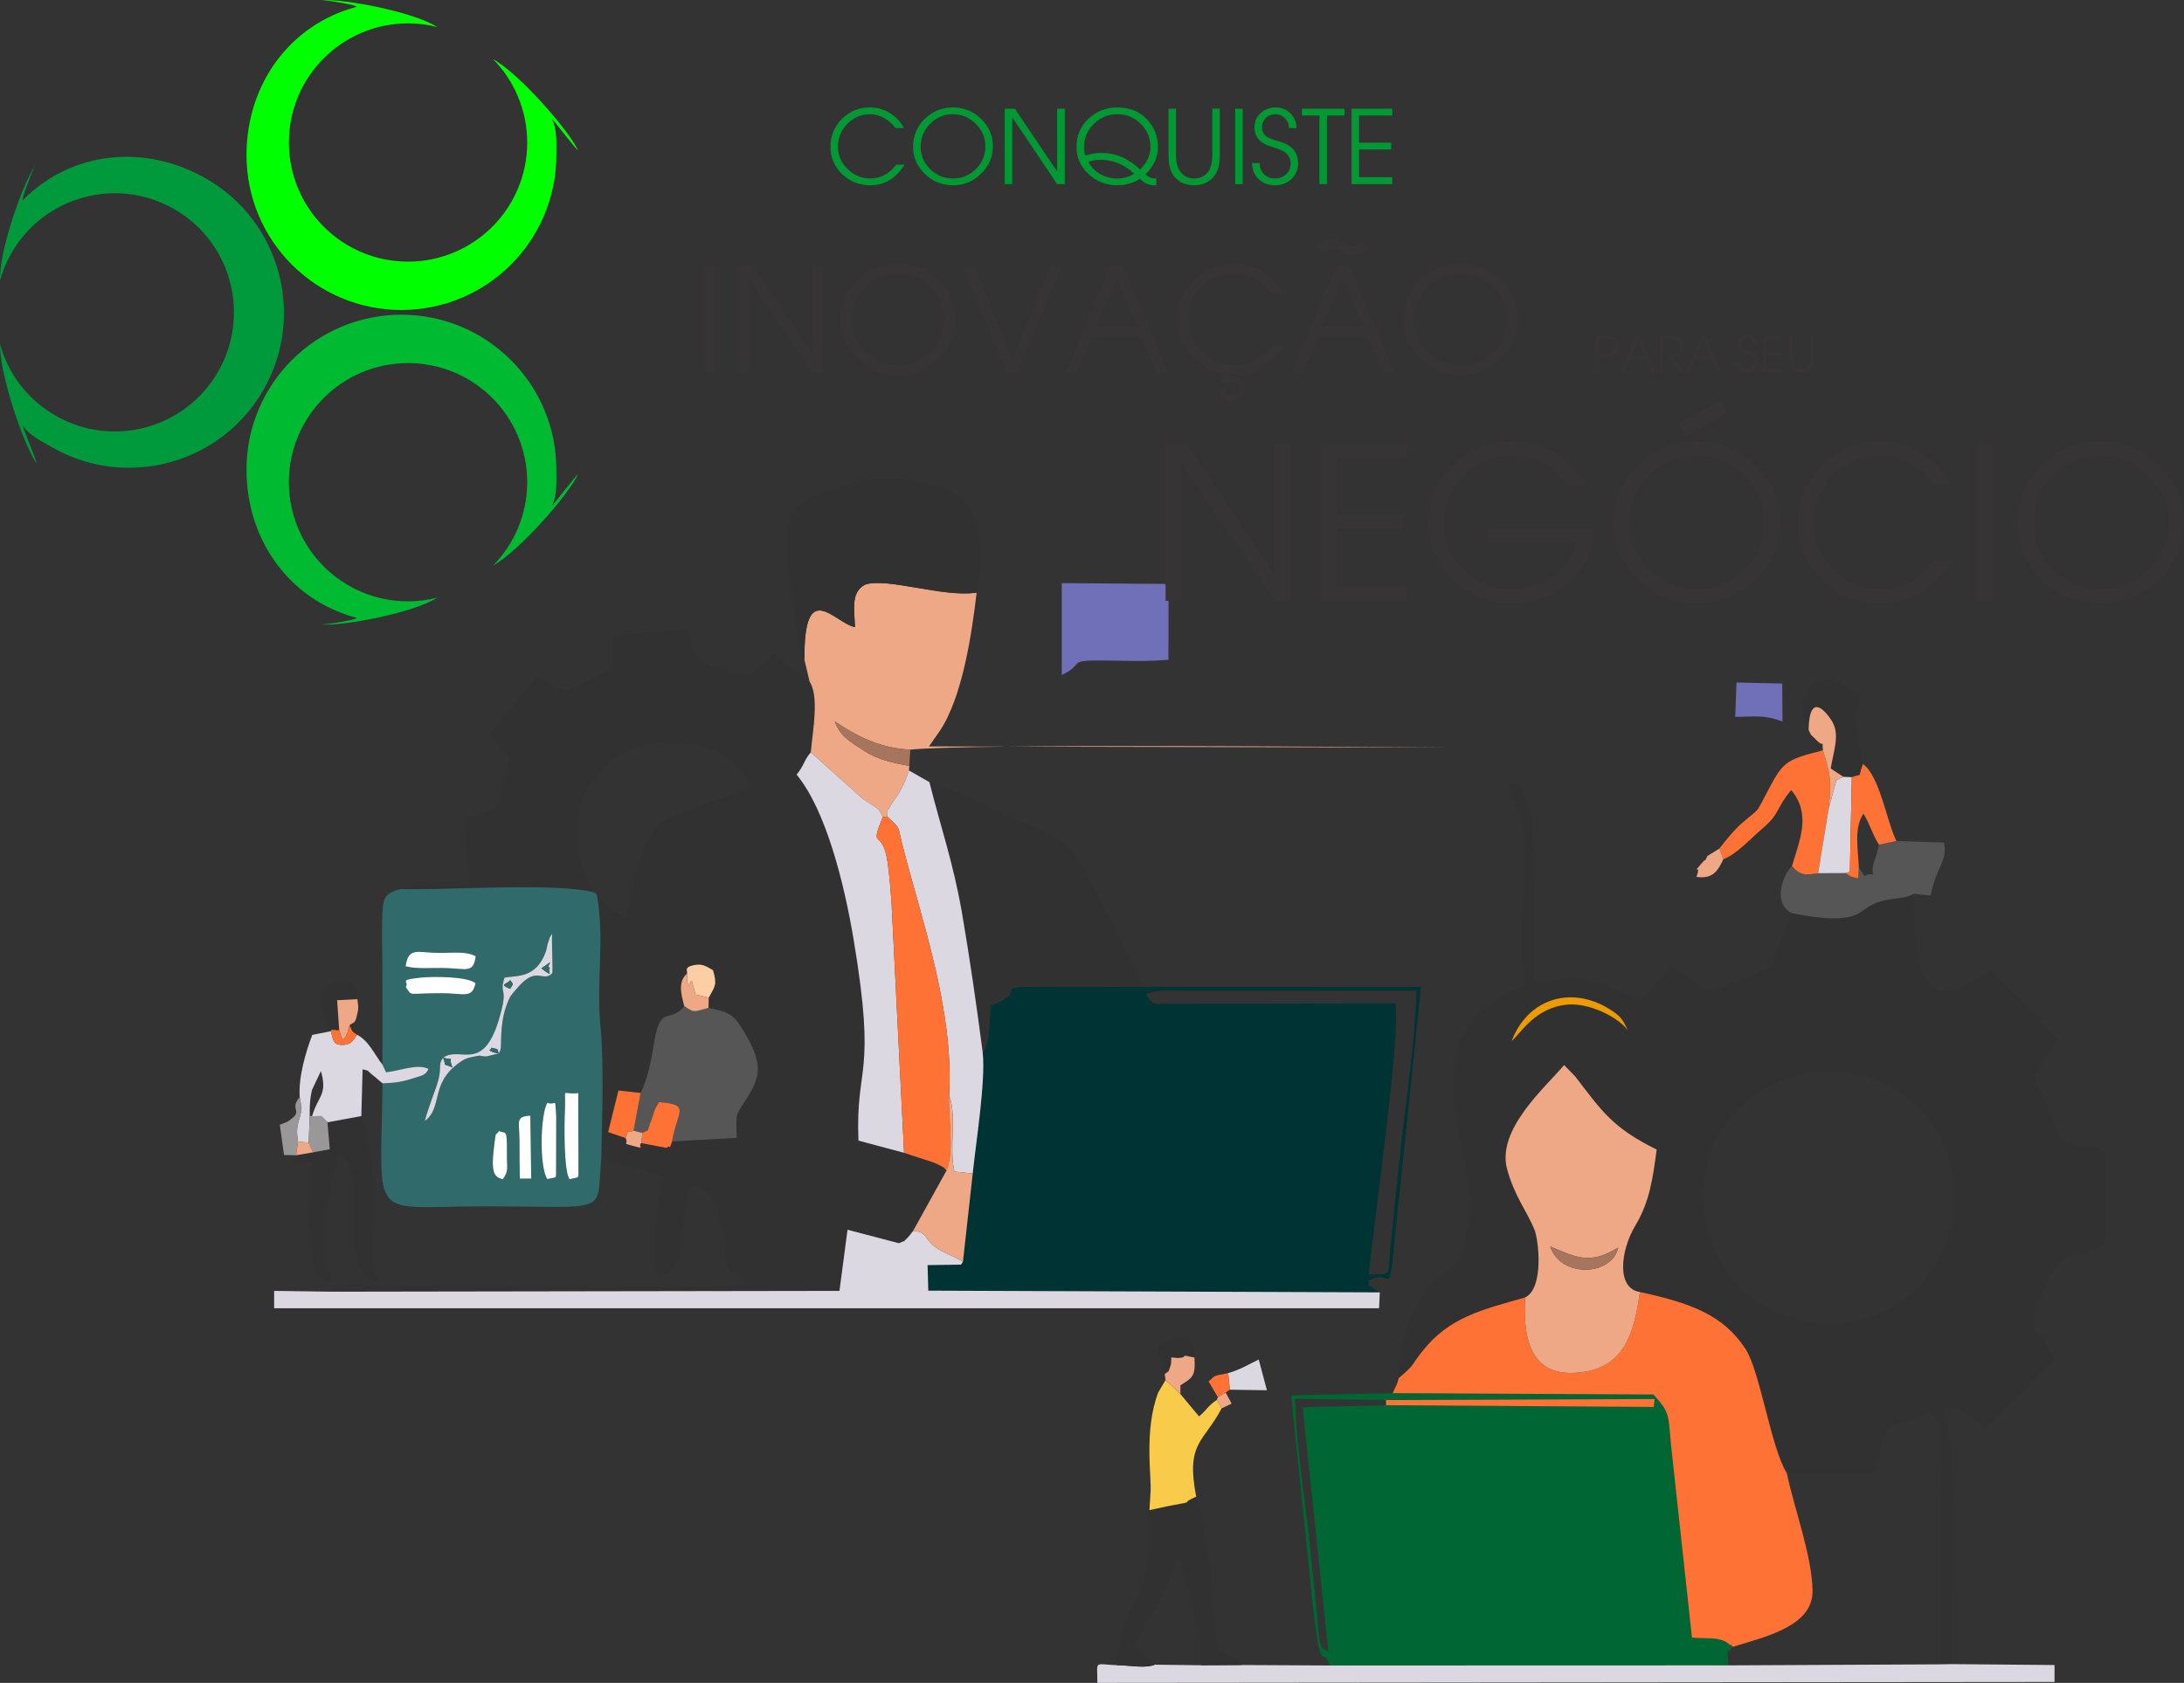 <?xml version="1.0" encoding="UTF-8"?>
<!DOCTYPE svg PUBLIC "-//W3C//DTD SVG 1.1//EN" "http://www.w3.org/Graphics/SVG/1.1/DTD/svg11.dtd">
<!-- Creator: CorelDRAW X8 -->
<svg xmlns="http://www.w3.org/2000/svg" xml:space="preserve" width="100%" height="100%" version="1.1" style="shape-rendering:geometricPrecision; text-rendering:geometricPrecision; image-rendering:optimizeQuality; fill-rule:evenodd; clip-rule:evenodd"
viewBox="0 0 18961 14614"
 xmlns:xlink="http://www.w3.org/1999/xlink">
 <rect x="0" y="0" width="18961" height="14614" fill="#333333" stroke="none"/>
 <defs>
  <style type="text/css">
   <![CDATA[
    .fil4 {fill:#003333}
    .fil5 {fill:#006633}
    .fil2 {fill:#009A3D}
    .fil1 {fill:#00BA31}
    .fil0 {fill:lime}
    .fil6 {fill:#316A6B}
    .fil3 {fill:#323131}
    .fil10 {fill:#565656}
    .fil11 {fill:#7070B9}
    .fil17 {fill:#999798}
    .fil14 {fill:#A7755E}
    .fil9 {fill:#DBD8E2}
    .fil15 {fill:#EC9B05}
    .fil8 {fill:#EFA886}
    .fil12 {fill:#F9CB4B}
    .fil16 {fill:#FDCEA3}
    .fil7 {fill:#FF7235}
    .fil13 {fill:white}
    .fil19 {fill:#373435;fill-rule:nonzero}
    .fil18 {fill:#009933;fill-rule:nonzero}
   ]]>
  </style>
 </defs>
 <g id="Camada_x0020_1">
  <g id="_2359310208976">
   <path class="fil0" d="M2778 1c237,-12 826,109 1019,234 -81,-21 -167,-32 -255,-32 -571,0 -1034,463 -1034,1035 0,571 463,1034 1034,1034 572,0 1035,-463 1035,-1034 0,-283 -114,-539 -297,-725 238,135 657,619 737,791 -4,10 -238,-297 -223,-266 44,92 36,203 36,309 0,743 -603,1345 -1345,1345 -743,0 -1345,-602 -1345,-1345 0,-619 380,-1133 951,-1286 48,-13 -294,-66 -313,-60z"/>
   <path class="fil1" d="M2778 5424c237,12 826,-109 1019,-234 -81,21 -167,32 -255,32 -571,0 -1034,-463 -1034,-1035 0,-571 463,-1034 1034,-1034 572,0 1035,463 1035,1034 0,283 -114,539 -297,725 238,-135 657,-619 737,-791 -4,-10 -238,297 -223,266 44,-92 36,-203 36,-309 0,-743 -603,-1345 -1345,-1345 -743,0 -1345,602 -1345,1345 0,619 380,1133 951,1286 48,13 -294,66 -313,60z"/>
   <path class="fil2" d="M308 1432c-129,199 -318,770 -307,1000 23,-81 56,-160 100,-237 286,-494 918,-664 1413,-378 495,285 664,918 378,1413 -285,494 -918,664 -1412,378 -245,-141 -410,-367 -480,-619 -2,274 208,879 317,1034 11,2 -138,-355 -119,-326 57,84 158,132 250,185 643,371 1466,151 1837,-492 371,-644 151,-1466 -492,-1837 -537,-310 -1172,-238 -1590,180 -35,35 91,-287 105,-301z"/>
  </g>
  <path class="fil3" d="M15875 11492c-992,0 -1449,-1215 -764,-1876 686,-662 1852,-208 1852,765 0,651 -467,1111 -1088,1111zm-2751 -2452c137,-364 511,-485 846,-279 108,67 120,95 172,209 -28,-92 -308,-265 -532,-246 -284,24 -408,251 -486,316zm-981 2928c151,-128 99,-100 205,-233 235,-297 512,-359 893,-468 166,-82 117,-503 80,-591 -67,-162 -169,-282 -235,-517 -100,-347 330,-715 493,-910l96 98c233,303 322,445 708,636 -34,253 -61,453 -186,661 -129,216 -166,544 40,576 441,95 726,200 917,494 127,194 221,861 359,1079l768 -2 61 -286c77,-223 224,-100 417,-257l56 92c5,13 26,96 26,97l4 2016 96 -2c0,-519 88,-1848 -85,-2251 177,24 276,109 381,205l608 -605 -207 -301c47,-152 153,-528 323,-591 359,-134 305,143 320,-725 5,-334 -114,-155 -376,-272l-123 -281c-146,-363 -183,-183 83,-605l-575 -603c-170,83 -345,304 -558,105 -117,-110 -106,-587 -118,-765 -74,43 -154,32 -279,63 -105,27 -154,86 -212,114 -145,71 -410,19 -557,-7l-176 406c-2,7 -9,30 -11,26 -2,-5 -7,17 -12,25 -104,63 -412,180 -531,227l-320 -221 -273 288c-155,-50 -275,-136 -446,-169 -211,-41 -333,14 -477,5 0,-307 0,-613 0,-919 0,-477 -5,-438 -129,-808 -59,59 -163,-80 -31,213 105,233 66,329 66,628 0,226 -27,732 19,924 -278,79 -547,309 -601,600 -119,647 239,1051 73,1625 -73,253 -109,202 -248,332 -190,177 -323,489 -326,854z"/>
  <path class="fil3" d="M6153 8664l-2 88c144,31 205,45 275,154 205,317 181,435 63,623 -106,170 -99,114 -93,352l-561 31c-33,101 -5,14 -48,56l-219 -41c-38,24 46,57 -68,25 -112,-32 -37,-3 -69,-69l-151 -52 89 -361 193 21c67,-140 91,-282 117,-438 56,-338 133,-157 262,-316 -26,-96 -59,-211 24,-283 7,-22 -38,-60 82,-76 61,-8 96,22 143,47 37,126 20,135 -37,239zm-2676 -943c414,11 1367,-61 1687,31 -296,-455 -161,-937 187,-1172 325,-221 1039,-181 1154,276 -84,7 -709,241 -782,292 -131,92 -270,637 -273,819 -155,-50 -157,-74 -268,-194 69,373 -6,758 30,1126 33,330 15,814 8,1156l523 156c-19,122 -97,749 -21,872 259,-40 167,-430 259,-769 171,-41 230,100 261,254 120,581 16,392 170,523 43,37 25,-1 49,66 -389,43 -2377,-10 -3132,7 -200,5 -312,-50 -452,53l4411 -7 70 -531 446 117c103,-46 7,14 68,-40 15,-13 45,-53 56,-68l290 -524c-42,-36 16,-7 -87,-58 -29,-14 -69,-25 -96,-34 -64,-21 -140,-44 -186,-61l-396 -106c-27,-676 162,-533 -44,-1758 -81,-480 -239,-1113 -493,-1420 67,-82 59,-117 123,-194 19,-199 73,-487 -10,-613l-314 -239 -205 184c-571,-98 -468,-193 -544,-410l-638 70 -13 284c-142,57 -278,148 -406,201l-254 -135 -395 492 161 231 -116 424 -281 79 64 588c-192,19 -456,-21 -611,32z"/>
  <path class="fil4" d="M9951 8635c70,-39 182,-34 264,-33 98,1 195,1 292,1l1790 0c-9,402 -83,907 -129,1299l-101 966c-13,221 11,196 -183,200 39,-432 278,-2072 231,-2355l-1933 3c-174,-1 -164,24 -231,-81zm-1419 508c25,254 -58,767 -87,1048l-85 766 -17 25 -290 4 6 222 3920 15c-8,-6 -20,-11 -26,-15 -143,-102 -51,11 -74,-84 172,-111 174,110 209,-159l249 -2394 -2405 -1c-1735,-4 -844,-25 -1327,162 -24,131 -2,317 -73,411z"/>
  <path class="fil5" d="M12033 12158l2332 -9 -7 69 -2325 -15 -724 17 224 2127c-52,-52 -77,14 -93,-280l-86 -821c-43,-337 -102,-754 -111,-1098l790 10zm-491 2305l3464 -1c-8,-160 -26,-82 38,-161 -7,-6 -17,-24 -20,-17 -7,12 -11,-34 -122,-52 -57,-10 -139,-2 -213,-12l-181 -1665c-27,-264 -2,-279 -153,-445l-2264 -12 -882 19 187 1810c75,673 87,341 146,536z"/>
  <path class="fil6" d="M5020 9492l2 601c-4,167 21,118 -76,148 -53,-66 -47,-483 -41,-608 8,-207 -36,-121 115,-141zm-268 85c84,28 64,-65 77,121l-1 395c-4,167 21,119 -76,146 -71,-102 -61,-563 0,-662zm-148 112l8 546 -99 0c-3,-116 -2,-228 -3,-341 -1,-153 -37,-200 94,-205zm-272 133c62,29 70,-33 69,203 -1,116 18,145 -37,216 -72,-23 -107,-45 -71,-315 14,-111 9,-58 39,-104zm-485 -1197c-327,-1 -262,33 -325,-55 38,-46 -77,-59 127,-80 116,-12 408,-11 479,48 -28,137 -102,88 -281,87zm484 523l-107 26c-75,0 -26,-17 -121,4 -54,11 -74,21 -114,49 -259,184 -141,389 -301,508 25,-98 65,-196 97,-290 65,-184 8,-185 62,-260 156,-112 368,171 511,-431 42,-177 -23,-126 22,-264 99,-21 273,12 358,-224 12,-33 9,-47 20,-80 26,-74 8,-35 35,-77 -4,81 9,334 1,343 -82,84 -131,-70 -297,121l-45 52c-11,17 -20,21 -37,61 -74,170 -61,326 -67,410 -1,5 -2,15 -3,19 0,4 -5,14 -6,17 -1,3 -5,11 -8,16zm-484 -742c-117,-1 -236,9 -326,-15 27,-172 100,-117 293,-116 122,1 233,-16 316,29 -22,157 -82,104 -283,102zm-527 839l32 67c138,-18 272,-76 368,-30 -23,56 -53,56 -142,85 -90,29 -153,37 -257,41 -14,1227 -134,1068 881,1068 1116,0 973,81 1018,-421 7,-342 25,-826 -8,-1156 -36,-368 39,-753 -30,-1126l-18 -21c-320,-92 -1273,-20 -1687,-31 -148,38 -154,82 -159,265 -4,136 2,284 2,423 0,278 2,558 0,836z"/>
  <path class="fil7" d="M13241 11267c-381,109 -658,171 -893,468 -106,133 -54,105 -205,233 -16,65 -21,59 -52,130l2264 12c151,166 126,181 153,445l181 1665c74,10 156,2 213,12 111,18 115,64 122,52 3,-7 13,11 20,17 277,-86 698,-178 692,-488 -5,-308 -162,-721 -223,-1020 -138,-218 -232,-885 -359,-1079 -191,-294 -476,-399 -917,-494 -50,364 -139,636 -478,692 -443,73 -542,-236 -518,-645z"/>
  <path class="fil8" d="M14049 10834c-55,247 -498,268 -591,-10 235,99 344,160 591,10zm-808 433c-24,409 75,718 518,645 339,-56 428,-328 478,-692 -206,-32 -169,-360 -40,-576 125,-208 152,-408 186,-661 -386,-191 -475,-333 -708,-636l-96 -98c-163,195 -593,563 -493,910 66,235 168,355 235,517 37,88 86,509 -80,591z"/>
  <path class="fil3" d="M8532 9143c71,-94 49,-280 73,-411 483,-187 -408,-166 1327,-162 -114,-254 -484,-998 -634,-1183 -123,-152 -399,-233 -587,-318 -222,-101 -417,-222 -642,-277 96,384 207,701 281,1126 69,399 130,824 182,1225z"/>
  <path class="fil8" d="M6984 5729l45 191c83,126 29,414 10,613l449 402c122,86 143,74 175,161l39 -6c9,-91 -2,-32 32,-98 10,-18 45,-65 65,-97 44,-71 64,-122 93,-204l2 -39c-132,-25 -272,-55 -385,-128 -135,-88 -211,-126 -262,-259 179,117 375,231 656,245 497,-54 3929,-23 4697,-18l-4535 -10 93 -133c199,-296 280,-854 321,-1203 -285,46 -779,-134 -968,-69 -120,63 -97,193 -88,369 -178,-34 -445,-441 -439,283z"/>
  <path class="fil9" d="M2877 11217l-497 -7 0 151 109 0 9312 0 172 0 6 -138 -3920 -15 -6 -222 290 -4 17 -25c-84,-56 -170,-74 -241,-129 -109,-84 -61,-125 -191,-140 -11,15 -41,55 -56,68 -61,54 35,-6 -68,40l-446 -117 -70 531 -4411 7z"/>
  <path class="fil3" d="M6984 5729c-6,-724 261,-317 439,-283 -9,-176 -32,-306 88,-369 189,-65 683,115 968,69 14,-175 63,-214 23,-461 -25,-160 -63,-298 -169,-373 -184,-131 -668,-207 -917,-121 -525,182 -704,59 -493,1307 4,24 12,84 17,106l44 125z"/>
  <path class="fil9" d="M16941 14451l-96 2 -1839 9 -3464 1 -758 -4 -357 2 -401 -5c-83,35 -214,5 -327,5 -209,-9 -171,-47 -172,153l8310 -8 0 -147 -896 -8z"/>
  <path class="fil9" d="M7849 10011l-109 -2173c-9,-111 -17,-231 -33,-341 -44,-326 -164,-97 -44,-401 -32,-87 -53,-75 -175,-161l-449 -402c-64,77 -56,112 -123,194 254,307 412,940 493,1420 206,1225 17,1082 44,1758l396 106z"/>
  <path class="fil9" d="M7702 7090c120,118 85,58 132,245 158,626 450,1430 406,2175 70,181 -3,458 46,664l159 17c29,-281 112,-794 87,-1048 -52,-401 -113,-826 -182,-1225 -74,-425 -185,-742 -281,-1126l-177 -101c-29,82 -49,133 -93,204 -20,32 -55,79 -65,97 -34,66 -23,7 -32,98z"/>
  <path class="fil7" d="M7849 10011c46,17 122,40 186,61 27,9 67,20 96,34 103,51 45,22 87,58 71,-179 12,-451 22,-654 44,-745 -248,-1549 -406,-2175 -47,-187 -12,-127 -132,-245l-39 6c-120,304 0,75 44,401 16,110 24,230 33,341l109 2173z"/>
  <path class="fil10" d="M5562 9491l-62 328 77 19c72,-42 28,18 77,-110 35,-90 16,-77 68,-157 282,22 156,77 113,341l561 -31c-6,-238 -13,-182 93,-352 118,-188 142,-306 -63,-623 -70,-109 -131,-123 -275,-154 -135,37 -121,45 -210,-15 -129,159 -206,-22 -262,316 -26,156 -50,298 -117,438z"/>
  <path class="fil11" d="M9218 5861c215,-100 20,-129 382,-125 181,2 365,10 544,-7l1 -658 -927 -7 0 797z"/>
  <path class="fil3" d="M9699 14461c113,0 244,30 327,-5l-170 -163c133,-295 277,-432 360,-784 88,132 222,779 211,952l357 -2c-122,-141 -200,-40 -228,-264 -17,-139 -22,-291 -32,-427 -12,-162 -90,-624 -139,-771 -153,65 6,36 -196,73 -89,16 -118,25 -210,44l10 -160 -29 134c1,9 3,17 4,27l11 55c17,148 -14,475 -64,595 -113,267 -202,402 -212,696z"/>
  <path class="fil10" d="M16313 7335c-16,106 -71,177 -51,259 -116,-17 -27,79 -124,-59l-6 93c-74,-18 -51,-8 -110,-46l-238 1c-102,15 -152,26 -226,-63 -101,102 -160,347 8,412 147,26 412,78 557,7 58,-28 107,-87 212,-114 125,-31 205,-20 279,-63l148 15c47,-252 150,-298 115,-460l-413 -14 -151 32z"/>
  <path class="fil3" d="M2843 9746l20 234 -145 27 -147 25c47,43 -128,50 132,58 8,237 -46,352 -14,608 39,315 5,379 194,447 -121,-312 -45,-822 69,-1139 225,311 61,433 152,924 23,122 72,186 193,196 -204,-361 118,-473 -160,-1434l-294 54z"/>
  <path class="fil9" d="M2602 9527c45,202 -50,176 -15,388l93 7 9 -233c-1,-82 1,-143 19,-223l78 -165c59,209 -22,208 -77,392l79 -1 55 54 294 -54 11 -406c67,15 37,11 91,53 28,21 55,48 82,69 104,-4 167,-12 257,-41 89,-29 119,-29 142,-85 -96,-46 -230,12 -368,30l-32 -67c-66,-83 -119,-209 -220,-259 -28,38 -45,89 -132,88 -82,-1 -75,-53 -96,-119l-161 32c-54,141 -122,367 -109,540z"/>
  <path class="fil12" d="M9989 12954l-10 160c92,-19 121,-28 210,-44 202,-37 43,-8 196,-73 -92,-473 66,-471 221,-767l-42 -73c-79,53 -79,79 -154,143l-162 -194 -129 -122 -64 109c-125,329 -56,738 -66,861z"/>
  <path class="fil7" d="M14927 7369l35 93c119,-47 237,-181 342,-270 150,-126 119,-182 247,-331 177,211 71,438 7,659 74,89 124,78 226,63l92 -561c25,-249 17,-290 -50,-506 -335,86 -344,96 -493,380 -92,176 -58,121 -205,248 -70,60 -146,154 -201,225z"/>
  <path class="fil8" d="M8218 10164l-290 524c130,15 82,56 191,140 71,55 157,73 241,129l85 -766 -159 -17c-49,-206 24,-483 -46,-664 -10,203 49,475 -22,654z"/>
  <path class="fil3" d="M15702 6339c3,-248 87,-247 195,-89 85,124 19,276 -3,424l110 72 73 3c105,-41 45,23 97,-114 -4,-8 -9,-31 -10,-26l-21 -144c-16,-172 -39,-125 -28,-243 9,-95 35,-24 22,-186 -470,-369 -555,131 -435,303z"/>
  <path class="fil9" d="M15876 7022l-92 561 238 -1 38 -10 17 -823 -73 -3c-5,4 -15,6 -18,8 -2,1 -13,5 -16,7 -5,3 -24,13 -28,17l-66 244z"/>
  <path class="fil7" d="M16077 6749l-17 823 -38 10c59,38 36,28 110,46l6 -93c-6,-160 -45,-344 40,-469 58,92 75,176 135,269l151 -32c-87,-177 -144,-563 -290,-668 -52,137 8,73 -97,114z"/>
  <polygon class="fil7" points="12033,12158 12033,12203 14358,12218 14365,12149 "/>
  <path class="fil9" d="M3847 9185c116,32 36,-30 81,85 -95,-43 -46,4 -81,-85zm484 -37c-59,-10 -50,-9 -83,-28 44,-24 -17,-28 57,-12 24,5 13,15 26,40zm98 -561c-103,-40 -25,-40 0,-75 27,41 32,21 0,75zm271 -178c150,-102 26,-26 75,0 -31,14 49,96 -75,0zm-853 776c-54,75 3,76 -62,260 -32,94 -72,192 -97,290 160,-119 42,-324 301,-508 40,-28 60,-38 114,-49 95,-21 46,-4 121,-4l107 -26c3,-5 7,-13 8,-16 1,-3 6,-13 6,-17 1,-4 2,-14 3,-19 6,-84 -7,-240 67,-410 17,-40 26,-44 37,-61l45 -52c166,-191 215,-37 297,-121 8,-9 -5,-262 -1,-343 -27,42 -9,3 -35,77 -11,33 -8,47 -20,80 -85,236 -259,203 -358,224 -45,138 20,87 -22,264 -143,602 -355,319 -511,431z"/>
  <path class="fil11" d="M15065 6225c176,0 246,-21 410,41l-2 -330 -397 -9 -11 298z"/>
  <path class="fil7" d="M5577 9838l-9 89 219 41c43,-42 15,45 48,-56 43,-264 169,-319 -113,-341 -52,80 -33,67 -68,157 -49,128 -5,68 -77,110z"/>
  <path class="fil8" d="M15702 6339c38,73 -3,14 61,81 85,90 53,-19 63,96 67,216 75,257 50,506l66 -244c4,-4 23,-14 28,-17 3,-2 14,-6 16,-7 3,-2 13,-4 18,-8l-110 -72c22,-148 88,-300 3,-424 -108,-158 -192,-159 -195,89z"/>
  <path class="fil13" d="M5020 9492c-151,20 -107,-66 -115,141 -6,125 -12,542 41,608 97,-30 72,19 76,-148l-2 -601z"/>
  <path class="fil13" d="M3522 8570c63,88 -2,54 325,55 179,1 253,50 281,-87 -71,-59 -363,-60 -479,-48 -204,21 -89,34 -127,80z"/>
  <path class="fil13" d="M3521 8391c90,24 209,14 326,15 201,2 261,55 283,-102 -83,-45 -194,-28 -316,-29 -193,-1 -266,-56 -293,116z"/>
  <path class="fil7" d="M5431 9883c45,-114 -8,-28 69,-64l62 -328 -193 -21 -89 361 151 52z"/>
  <path class="fil13" d="M4752 9577c-61,99 -71,560 0,662 97,-27 72,21 76,-146l1 -395c-13,-186 7,-93 -77,-121z"/>
  <path class="fil3" d="M2878 8942l67 6 -18 -262 176 -9c-14,-97 -25,-142 -108,-159 -76,-17 -135,21 -167,67 -89,128 4,267 50,357z"/>
  <path class="fil14" d="M7894 6652l9 -142c-281,-14 -477,-128 -656,-245 51,133 127,171 262,259 113,73 253,103 385,128z"/>
  <path class="fil9" d="M10663 11924l14 144 322 5 -71 -267c-76,36 -159,88 -265,118z"/>
  <path class="fil15" d="M13124 9040c78,-65 202,-292 486,-316 224,-19 504,154 532,246 -52,-114 -64,-142 -172,-209 -335,-206 -709,-85 -846,279z"/>
  <path class="fil3" d="M10112 11934c36,-37 27,-1 48,-67 10,-27 8,-51 9,-79l58 5c112,-6 -14,-39 143,-4 -33,-270 -139,-172 -316,-115 11,141 39,133 58,260z"/>
  <path class="fil13" d="M4604 9689c-131,5 -95,52 -94,205 1,113 0,225 3,341l99 0 -8 -546z"/>
  <path class="fil16" d="M5965 8454l3 84c30,37 -9,39 37,-25l33 123 115 28c57,-104 74,-113 37,-239 -47,-25 -82,-55 -143,-47 -120,16 -75,54 -82,76z"/>
  <path class="fil8" d="M10112 11934l7 50 129 122 0 -76c103,-65 133,-76 122,-241 -157,-35 -31,-2 -143,4l-58 -5c-1,28 1,52 -9,79 -21,66 -12,30 -48,67z"/>
  <path class="fil14" d="M14049 10834c-247,150 -356,89 -591,-10 93,278 536,257 591,10z"/>
  <polygon class="fil17" points="2709,9693 2689,9689 2680,9922 2718,10007 2863,9980 2843,9746 2788,9692 "/>
  <path class="fil17" d="M2571 10032l16 -117c-35,-212 60,-186 15,-388 -102,122 53,110 -107,214 -5,3 -59,24 -66,26l37 263 105 2z"/>
  <path class="fil8" d="M2945 8948l29 87c40,-50 14,-2 44,-72 4,-9 13,-51 17,-61 45,-34 46,-4 69,-107 13,-59 2,-67 -1,-118l-176 9 18 262z"/>
  <path class="fil13" d="M4332 9822c-30,46 -25,-7 -39,104 -36,270 -1,292 71,315 55,-71 36,-100 37,-216 1,-236 -7,-174 -69,-203z"/>
  <path class="fil8" d="M5941 8737c89,60 75,52 210,15l2 -88 -115 -28 -33 -123c-46,64 -7,62 -37,25l-3 -84c-83,72 -50,187 -24,283z"/>
  <path class="fil8" d="M14962 7462l-35 -93 -103 64c-37,75 0,3 -53,67 -107,129 10,-31 -43,115 151,22 189,-64 234,-153z"/>
  <path class="fil7" d="M10573 12133l68 -40 36 -25 -14 -144c-140,29 -105,14 -170,73l80 136z"/>
  <path class="fil7" d="M2945 8948l-67 -6 -6 13c21,66 14,118 96,119 87,1 104,-50 132,-88 -46,-32 -39,-23 -65,-84 -4,10 -13,52 -17,61 -30,70 -4,22 -44,72l-29 -87z"/>
  <path class="fil8" d="M5431 9883c32,66 -43,37 69,69 114,32 30,-1 68,-25l9 -89 -77 -19c-77,36 -24,-50 -69,64z"/>
  <polygon class="fil8" points="2571,10032 2718,10007 2680,9922 2587,9915 "/>
  <polygon class="fil8" points="10573,12133 10564,12157 10606,12230 10693,12189 10641,12093 "/>
  <path class="fil6" d="M3847 9185c35,89 -14,42 81,85 -45,-115 35,-53 -81,-85z"/>
  <path class="fil6" d="M4700 8409c124,96 44,14 75,0 -49,-26 75,-102 -75,0z"/>
  <path class="fil6" d="M4429 8587c32,-54 27,-34 0,-75 -25,35 -103,35 0,75z"/>
  <path class="fil6" d="M4331 9148c-13,-25 -2,-35 -26,-40 -74,-16 -13,-12 -57,12 33,19 24,18 83,28z"/>
  <path class="fil18" d="M7781 1430l73 0c-76,119 -175,179 -297,179 -96,0 -178,-32 -246,-97 -67,-65 -101,-144 -101,-236 0,-97 33,-178 100,-244 67,-66 148,-99 243,-99 62,0 120,16 174,50 54,33 94,76 120,129l0 0 -73 0 0 0c-25,-36 -58,-65 -99,-87 -41,-22 -81,-33 -121,-33 -77,0 -143,28 -197,83 -55,56 -82,122 -82,200 0,74 28,138 84,193 56,55 122,82 199,82 86,0 160,-40 223,-120z"/>
  <path id="1" class="fil18" d="M7927 1276c0,-97 34,-178 102,-244 67,-66 149,-99 245,-99 94,0 175,33 243,99 69,66 103,146 103,239 0,92 -34,171 -103,238 -68,67 -149,100 -243,100 -96,0 -178,-33 -245,-99 -68,-67 -102,-144 -102,-234zm66 -1c0,74 27,138 82,193 55,55 121,82 199,82 77,0 143,-27 198,-82 55,-54 83,-120 83,-197 0,-77 -28,-142 -85,-197 -57,-55 -122,-82 -196,-82 -78,0 -144,28 -199,83 -55,56 -82,122 -82,200z"/>
  <polygon id="2" class="fil18" points="8723,944 8811,944 9178,1489 9178,1489 9178,944 9244,944 9244,1599 9178,1599 8789,1020 8788,1020 8788,1599 8723,1599 "/>
  <path id="3" class="fil18" d="M10053 1278c0,87 -36,165 -108,236l0 0c10,11 23,19 38,26 15,7 33,10 56,10l0 0 0 59 0 0 -18 0c-16,0 -33,-3 -52,-8 -18,-5 -43,-21 -73,-48l0 0c-60,38 -125,56 -195,56 -97,0 -180,-32 -250,-97 -70,-64 -105,-143 -105,-236 0,-99 35,-181 104,-246 70,-64 153,-97 250,-97 105,0 191,34 256,101 65,68 97,149 97,244zm-65 -1c0,-79 -28,-146 -84,-201 -56,-56 -123,-84 -202,-84 -80,0 -149,28 -206,84 -56,55 -85,123 -85,201 0,26 4,51 12,75l0 -1c44,-15 90,-23 139,-23 125,0 237,48 336,144l0 0c60,-60 90,-125 90,-195zm-142 232l0 -1c-84,-80 -182,-120 -294,-120 -37,0 -71,6 -102,18l0 0c26,49 62,85 107,109 45,23 92,35 142,35 54,0 103,-14 147,-41z"/>
  <path id="4" class="fil18" d="M10145 944l65 0 0 390 0 20c0,62 15,110 43,144 29,35 67,52 114,52 44,0 81,-15 111,-46 31,-30 47,-84 47,-160l0 -400 65 0 0 397 0 15c0,87 -22,150 -65,191 -43,42 -95,62 -158,62 -66,0 -119,-21 -160,-62 -41,-42 -62,-106 -62,-192l0 -19 0 -392z"/>
  <polygon id="5" class="fil18" points="10724,944 10789,944 10789,1599 10724,1599 "/>
  <path id="6" class="fil18" d="M10871 1416l65 0 0 0c0,37 12,68 36,95 25,26 57,39 98,39 36,0 67,-12 94,-35 27,-24 41,-56 41,-97 0,-29 -10,-56 -30,-79 -20,-23 -64,-45 -130,-63 -103,-29 -154,-85 -154,-169 0,-51 18,-93 53,-125 36,-33 80,-49 133,-49 51,0 94,18 128,53 34,35 51,77 51,126l0 0 -65 0 0 0c0,-32 -12,-61 -35,-84 -22,-24 -50,-36 -82,-36 -36,0 -65,11 -86,34 -21,23 -32,50 -32,82 0,27 10,50 29,69 19,18 59,35 120,51 110,30 165,94 165,191 0,54 -19,99 -58,135 -39,37 -86,55 -142,55 -58,0 -106,-18 -143,-53 -38,-36 -57,-83 -57,-140l1 0z"/>
  <polygon id="7" class="fil18" points="11303,944 11672,944 11672,1003 11520,1003 11520,1599 11455,1599 11455,1003 11303,1003 "/>
  <polygon id="8" class="fil18" points="11734,1599 11734,944 12088,944 12088,1003 11799,1003 11799,1239 12078,1239 12078,1298 11799,1298 11799,1539 12088,1539 12088,1599 "/>
  <polygon class="fil19" points="6120,2303 6214,2303 6214,3241 6120,3241 "/>
  <polygon id="1" class="fil19" points="6405,2303 6531,2303 7057,3083 7057,3083 7057,2303 7151,2303 7151,3241 7057,3241 6499,2413 6498,2413 6498,3241 6405,3241 "/>
  <path id="2" class="fil19" d="M7300 2779c0,-139 48,-256 145,-350 97,-94 214,-141 351,-141 134,0 251,47 349,142 98,94 147,208 147,342 0,131 -49,245 -147,341 -98,95 -215,143 -349,143 -137,0 -254,-47 -351,-142 -97,-95 -145,-207 -145,-335zm94 -1c0,106 39,198 118,276 78,78 173,117 284,117 111,0 206,-39 284,-116 79,-79 119,-173 119,-283 0,-110 -41,-204 -122,-282 -81,-79 -175,-118 -281,-118 -111,0 -206,40 -284,120 -79,79 -118,174 -118,286z"/>
  <polygon id="3" class="fil19" points="8788,3123 8789,3123 9118,2303 9218,2303 8832,3241 8740,3241 8355,2303 8458,2303 "/>
  <path id="4" class="fil19" d="M9247 3241l396 -938 105 0 395 938 -102 0 -135 -318 0 0 -426 0 0 0 -135 318 -98 0zm269 -403l0 1 356 0 0 -1 -176 -429 0 0 -180 429z"/>
  <path id="5" class="fil19" d="M11040 2999l105 0c-109,171 -251,257 -426,257 -137,0 -254,-47 -351,-140 -97,-93 -146,-205 -146,-337 0,-139 48,-256 144,-350 96,-94 212,-141 348,-141 89,0 171,23 249,71 77,47 134,109 172,185l0 0 -105 0 0 0c-36,-51 -83,-93 -141,-124 -59,-32 -117,-48 -174,-48 -111,0 -205,40 -283,120 -78,79 -116,174 -116,286 0,106 39,198 119,276 81,78 176,117 285,117 123,0 230,-57 320,-172zm-455 389l52 -6c12,34 32,51 62,51 21,0 37,-5 47,-16 10,-11 15,-26 15,-44 0,-20 -6,-34 -18,-45 -11,-10 -26,-15 -44,-15 -25,0 -44,9 -57,26l-47 -23 51 -118 52 0 -31 79c10,-6 24,-10 41,-10 30,0 55,10 75,31 20,19 29,45 29,75 0,31 -11,57 -33,78 -22,20 -49,30 -80,30 -63,0 -101,-31 -114,-93z"/>
  <path id="6" class="fil19" d="M11211 3241l395 -938 105 0 396 938 -102 0 -135 -318 0 0 -426 0 0 0 -135 318 -98 0zm268 -403l0 1 356 0 0 -1 -175 -429 -1 0 -180 429zm348 -737l45 62c-43,33 -84,50 -122,50 -31,0 -64,-9 -101,-26 -36,-18 -63,-27 -83,-27 -15,0 -28,2 -40,7 -12,4 -27,14 -45,31l-44 -63c40,-35 84,-52 131,-52 34,0 67,9 99,27 33,17 61,26 84,26 12,0 23,-2 32,-6 9,-5 24,-15 44,-29z"/>
  <path id="7" class="fil19" d="M12185 2779c0,-139 49,-256 145,-350 98,-94 215,-141 352,-141 134,0 250,47 348,142 99,94 148,208 148,342 0,131 -49,245 -148,341 -98,95 -214,143 -348,143 -137,0 -254,-47 -352,-142 -96,-95 -145,-207 -145,-335zm94 -1c0,106 39,198 118,276 79,78 173,117 285,117 110,0 205,-39 284,-116 79,-79 118,-173 118,-283 0,-110 -40,-204 -122,-282 -81,-79 -175,-118 -280,-118 -112,0 -206,40 -285,120 -79,79 -118,174 -118,286z"/>
  <path class="fil19" d="M13846 2914l81 0 13 0c37,0 65,8 84,25 19,17 29,40 29,69 0,29 -10,52 -30,69 -19,16 -48,24 -87,24l-59 0 0 127 -31 0 0 -314zm31 28l0 131 49 0 18 0c21,0 40,-5 55,-16 15,-12 22,-28 22,-49 0,-21 -7,-37 -21,-49 -13,-11 -35,-17 -64,-17l-10 0 -49 0z"/>
  <path id="1" class="fil19" d="M14070 3228l132 -314 36 0 132 314 -34 0 -45 -107 0 0 -143 0 0 0 -45 107 -33 0zm90 -135l0 0 119 0 0 0 -59 -144 0 0 -60 144z"/>
  <path id="2" class="fil19" d="M14621 3014c0,24 -8,46 -25,65 -17,19 -39,29 -68,31l88 118 -39 0 -106 -143 34 -1c30,-1 52,-8 65,-21 13,-14 20,-30 20,-49 0,-18 -7,-34 -20,-49 -14,-16 -38,-23 -73,-23l-58 0 0 286 -31 0 0 -314 80 0c27,0 48,2 63,6 26,8 45,23 57,44 9,15 13,32 13,50z"/>
  <path id="3" class="fil19" d="M14640 3228l133 -314 35 0 132 314 -34 0 -45 -107 0 0 -143 0 0 0 -45 107 -33 0zm90 -135l0 0 119 0 0 0 -58 -144 -1 0 -60 144z"/>
  <path id="4" class="fil19" d="M15072 3140l32 0 0 0c0,18 5,33 17,46 12,12 28,18 47,18 17,0 32,-5 45,-16 13,-12 20,-27 20,-47 0,-14 -5,-27 -15,-38 -9,-11 -30,-21 -62,-30 -49,-14 -74,-41 -74,-81 0,-25 9,-45 26,-60 17,-16 38,-24 63,-24 25,0 45,9 62,26 16,16 24,37 24,60l0 0 -31 0 0 0c0,-15 -5,-29 -17,-40 -10,-11 -24,-17 -39,-17 -17,0 -31,5 -41,16 -10,11 -16,24 -16,39 0,13 5,24 14,33 9,9 29,17 58,25 53,14 79,45 79,91 0,26 -9,48 -28,65 -19,18 -41,27 -68,27 -28,0 -51,-9 -69,-26 -18,-17 -27,-39 -27,-67l0 0z"/>
  <polygon id="5" class="fil19" points="15306,3228 15306,2914 15476,2914 15476,2942 15337,2942 15337,3055 15471,3055 15471,3084 15337,3084 15337,3199 15476,3199 15476,3228 "/>
  <path id="6" class="fil19" d="M15535 2914l31 0 0 187 0 9c0,30 7,53 21,70 14,16 32,24 55,24 20,0 38,-7 53,-22 15,-14 22,-40 22,-76l0 -192 31 0 0 190 0 7c0,42 -10,72 -30,92 -21,20 -46,30 -76,30 -32,0 -58,-10 -77,-30 -20,-20 -30,-51 -30,-92l0 -9 0 -188z"/>
  <polygon class="fil19" points="10119,3854 10302,3854 11067,4989 11067,4989 11067,3854 11203,3854 11203,5218 11067,5218 10256,4014 10255,4014 10255,5218 10119,5218 "/>
  <polygon id="1" class="fil19" points="11470,5218 11470,3854 12209,3854 12209,3977 11606,3977 11606,4470 12187,4470 12187,4593 11606,4593 11606,5095 12209,5095 12209,5218 "/>
  <path id="2" class="fil19" d="M13774 4220l-161 0c-58,-91 -128,-158 -210,-200 -82,-43 -176,-65 -282,-65 -159,0 -297,58 -411,174 -114,115 -171,253 -171,416 0,158 57,293 173,405 115,111 251,167 407,167 126,0 244,-38 355,-114 111,-76 180,-172 208,-287l-756 0 1 -123 919 0c-10,182 -85,336 -226,460 -142,125 -309,187 -501,187 -193,0 -360,-69 -503,-208 -142,-139 -214,-301 -214,-485 0,-200 71,-370 211,-507 139,-139 309,-208 507,-208 145,0 276,38 395,113 120,76 206,167 259,275z"/>
  <path id="3" class="fil19" d="M14009 4547c0,-202 70,-372 211,-509 141,-137 312,-206 511,-206 195,0 364,69 507,207 143,137 214,303 214,497 0,191 -71,357 -214,496 -143,139 -312,208 -507,208 -199,0 -370,-69 -511,-206 -141,-139 -211,-301 -211,-487zm136 -2c0,154 58,288 172,401 114,114 252,171 414,171 161,0 299,-57 413,-170 115,-113 172,-250 172,-411 0,-160 -59,-296 -177,-410 -118,-114 -254,-171 -408,-171 -162,0 -300,58 -414,174 -114,115 -172,253 -172,416zm425 -868l371 -196 59 109 -368 192 -62 -105z"/>
  <path id="4" class="fil19" d="M16797 4867l152 0c-158,249 -365,373 -619,373 -199,0 -370,-67 -511,-202 -141,-136 -212,-300 -212,-491 0,-202 70,-372 209,-509 140,-137 309,-206 507,-206 128,0 249,34 361,103 113,69 196,159 251,270l0 0 -153 0 0 0c-51,-74 -120,-135 -205,-181 -86,-46 -170,-69 -253,-69 -161,0 -298,58 -411,174 -113,115 -170,253 -170,416 0,154 58,288 174,401 117,114 255,171 415,171 179,0 334,-83 465,-250z"/>
  <polygon id="5" class="fil19" points="17163,3854 17299,3854 17299,5218 17163,5218 "/>
  <path id="6" class="fil19" d="M17517 4547c0,-202 71,-372 211,-509 141,-137 312,-206 511,-206 195,0 364,69 507,207 143,137 215,303 215,497 0,191 -72,357 -215,496 -143,139 -312,208 -507,208 -199,0 -370,-69 -511,-206 -140,-139 -211,-301 -211,-487zm136 -2c0,154 58,288 172,401 114,114 252,171 414,171 161,0 299,-57 413,-170 115,-113 173,-250 173,-411 0,-160 -60,-296 -178,-410 -118,-114 -254,-171 -408,-171 -162,0 -300,58 -414,174 -114,115 -172,253 -172,416z"/>
 </g>
</svg>
